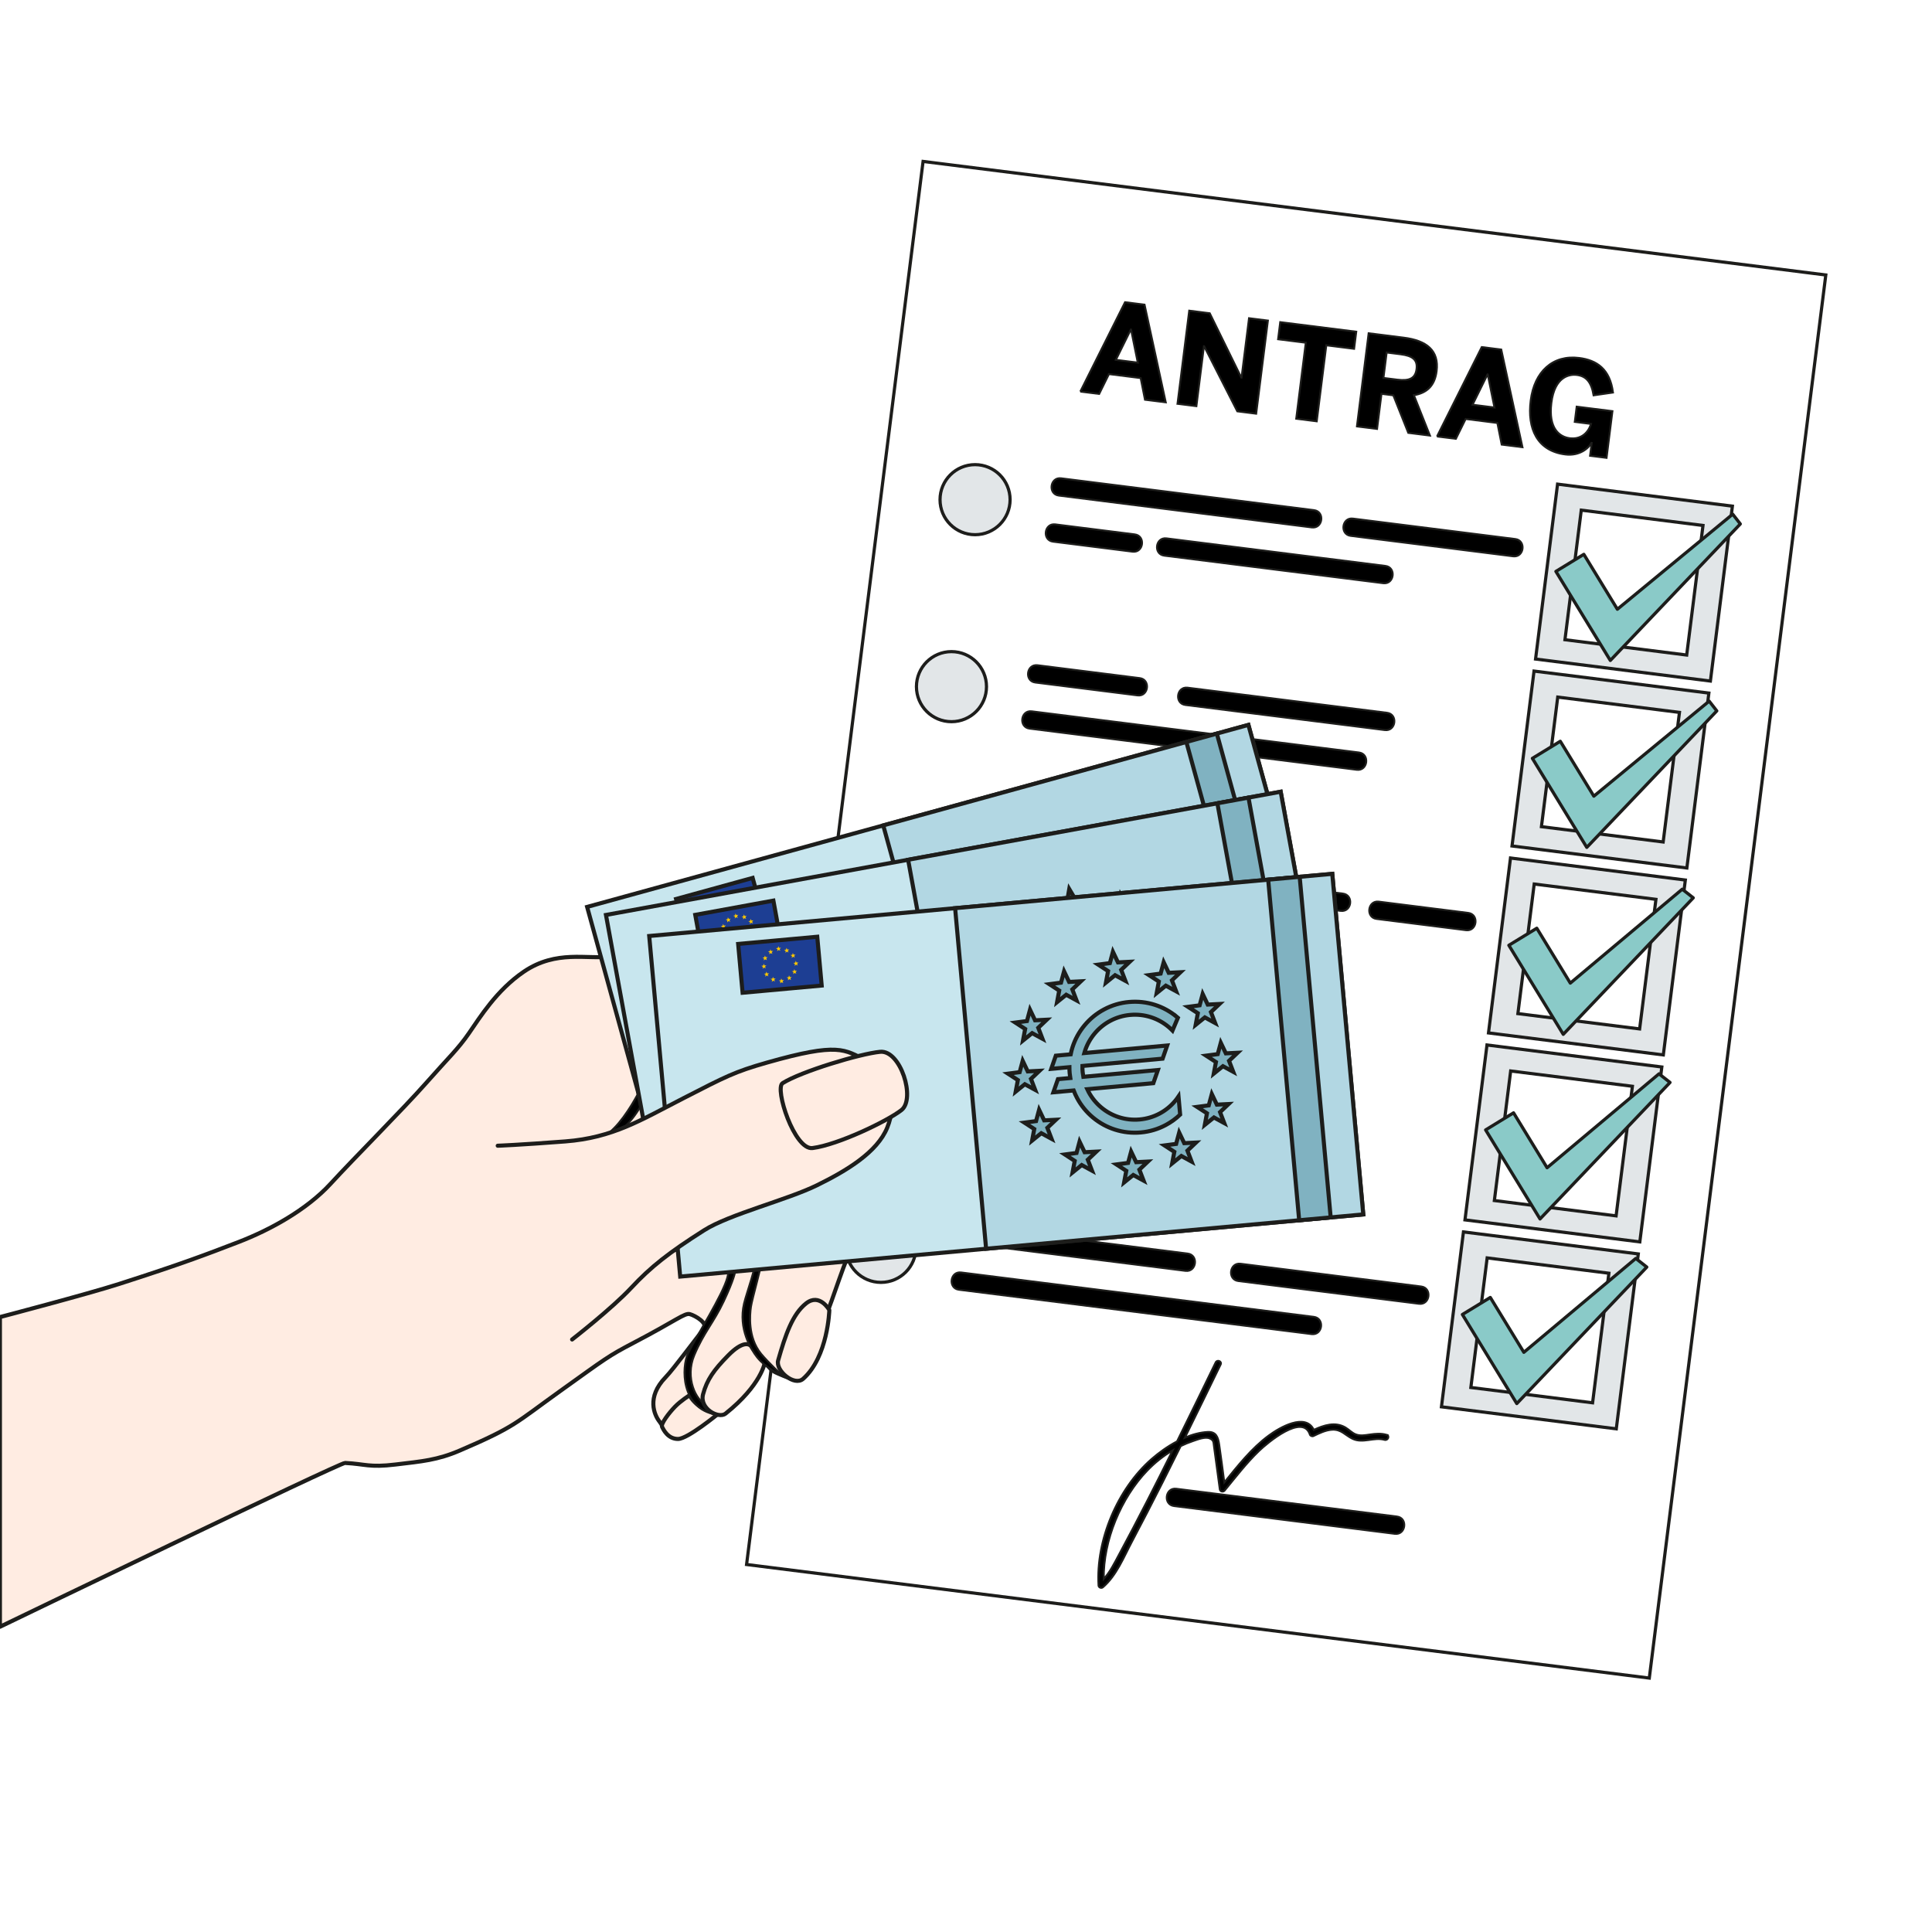 <?xml version="1.0" encoding="UTF-8"?>
<svg id="Wofuer_brauchen_Sie_die_Geburts_Urkunde" xmlns="http://www.w3.org/2000/svg" xmlns:xlink="http://www.w3.org/1999/xlink" viewBox="0 0 1000 1000">
  <defs>
    <style>
      .cls-1 {
        mask: url(#mask);
      }

      .cls-2 {
        filter: url(#luminosity-noclip);
      }

      .cls-3 {
        fill: #8acac8;
      }

      .cls-3, .cls-4, .cls-5, .cls-6, .cls-7, .cls-8, .cls-9, .cls-10, .cls-11, .cls-12, .cls-13, .cls-14, .cls-15 {
        stroke: #1d1d1b;
      }

      .cls-3, .cls-6, .cls-9 {
        stroke-linecap: round;
        stroke-linejoin: round;
      }

      .cls-3, .cls-10, .cls-14 {
        stroke-width: 1.65px;
      }

      .cls-16 {
        filter: url(#luminosity-noclip-3);
      }

      .cls-17 {
        filter: url(#luminosity-noclip-5);
      }

      .cls-4 {
        fill: #b2d7e3;
      }

      .cls-4, .cls-5, .cls-6, .cls-7, .cls-8, .cls-9 {
        stroke-width: 2.11px;
      }

      .cls-4, .cls-5, .cls-7, .cls-8, .cls-10, .cls-11, .cls-14 {
        stroke-miterlimit: 10;
      }

      .cls-18 {
        fill: url(#linear-gradient-2);
      }

      .cls-18, .cls-19, .cls-20 {
        mix-blend-mode: multiply;
      }

      .cls-19 {
        fill: url(#linear-gradient-3);
      }

      .cls-5 {
        fill: #c8e6ee;
      }

      .cls-21 {
        mask: url(#mask-2);
      }

      .cls-22 {
        mask: url(#mask-3);
      }

      .cls-23 {
        mask: url(#mask-4);
      }

      .cls-24 {
        mask: url(#mask-5);
      }

      .cls-25 {
        mask: url(#mask-1);
      }

      .cls-6 {
        fill: #ff896a;
      }

      .cls-7 {
        fill: #80b2c1;
      }

      .cls-8 {
        fill: #1d3e93;
      }

      .cls-26 {
        fill: #ffc800;
      }

      .cls-9 {
        fill: #ffece2;
      }

      .cls-20 {
        fill: url(#linear-gradient);
      }

      .cls-10 {
        fill: #fff;
      }

      .cls-12 {
        stroke-miterlimit: 10;
        stroke-width: 1.65px;
      }

      .cls-12, .cls-13, .cls-14, .cls-15 {
        fill: #e2e6e8;
      }

      .cls-13 {
        stroke-miterlimit: 10;
        stroke-width: 1.65px;
      }

      .cls-15 {
        stroke-miterlimit: 10;
        stroke-width: 1.65px;
      }
    </style>
    <filter id="luminosity-noclip" x="357.07" y="576.66" width="145.88" height="52.1" color-interpolation-filters="sRGB" filterUnits="userSpaceOnUse">
      <feFlood flood-color="#fff" result="bg"/>
      <feBlend in="SourceGraphic" in2="bg"/>
    </filter>
    <filter id="luminosity-noclip-2" x="358.37" y="-7662" width="143.29" height="32766" color-interpolation-filters="sRGB" filterUnits="userSpaceOnUse">
      <feFlood flood-color="#fff" result="bg"/>
      <feBlend in="SourceGraphic" in2="bg"/>
    </filter>
    <mask id="mask-1" x="358.37" y="-7662" width="143.29" height="32766" maskUnits="userSpaceOnUse"/>
    <linearGradient id="linear-gradient" x1="789.33" y1="-1009.57" x2="934.83" y2="-1009.57" gradientTransform="translate(-432.07 1612.28)" gradientUnits="userSpaceOnUse">
      <stop offset="0" stop-color="#fff"/>
      <stop offset="1" stop-color="#000"/>
    </linearGradient>
    <mask id="mask" x="357.07" y="576.66" width="145.88" height="52.1" maskUnits="userSpaceOnUse">
      <g class="cls-2">
        <g class="cls-25">
          <rect class="cls-20" x="357.26" y="597.06" width="145.5" height="11.31" transform="translate(-144.52 135.72) rotate(-15.39)"/>
        </g>
      </g>
    </mask>
    <filter id="luminosity-noclip-3" x="353.79" y="597.54" width="147.62" height="39.72" color-interpolation-filters="sRGB" filterUnits="userSpaceOnUse">
      <feFlood flood-color="#fff" result="bg"/>
      <feBlend in="SourceGraphic" in2="bg"/>
    </filter>
    <filter id="luminosity-noclip-4" x="355.02" y="-7662" width="145.17" height="32766" color-interpolation-filters="sRGB" filterUnits="userSpaceOnUse">
      <feFlood flood-color="#fff" result="bg"/>
      <feBlend in="SourceGraphic" in2="bg"/>
    </filter>
    <mask id="mask-3" x="355.02" y="-7662" width="145.17" height="32766" maskUnits="userSpaceOnUse"/>
    <linearGradient id="linear-gradient-2" x1="592.21" y1="-476.04" x2="737.71" y2="-476.04" gradientTransform="translate(-237.36 1093.43)" xlink:href="#linear-gradient"/>
    <mask id="mask-2" x="353.79" y="597.54" width="147.62" height="39.72" maskUnits="userSpaceOnUse">
      <g class="cls-16">
        <g class="cls-22">
          <rect class="cls-18" x="354.85" y="611.74" width="145.5" height="11.31" transform="translate(-103.99 86.89) rotate(-10.35)"/>
        </g>
      </g>
    </mask>
    <filter id="luminosity-noclip-5" x="362.5" y="624.58" width="148.22" height="26.74" color-interpolation-filters="sRGB" filterUnits="userSpaceOnUse">
      <feFlood flood-color="#fff" result="bg"/>
      <feBlend in="SourceGraphic" in2="bg"/>
    </filter>
    <filter id="luminosity-noclip-6" x="363.65" y="-7662" width="145.93" height="32766" color-interpolation-filters="sRGB" filterUnits="userSpaceOnUse">
      <feFlood flood-color="#fff" result="bg"/>
      <feBlend in="SourceGraphic" in2="bg"/>
    </filter>
    <mask id="mask-5" x="363.65" y="-7662" width="145.93" height="32766" maskUnits="userSpaceOnUse"/>
    <linearGradient id="linear-gradient-3" x1="449.91" y1="92.66" x2="595.41" y2="92.66" gradientTransform="translate(-86.05 545.28)" xlink:href="#linear-gradient"/>
    <mask id="mask-4" x="362.5" y="624.58" width="148.22" height="26.74" maskUnits="userSpaceOnUse">
      <g class="cls-17">
        <g class="cls-24">
          <rect class="cls-19" x="363.86" y="632.29" width="145.5" height="11.31" transform="translate(-56.04 42.21) rotate(-5.2)"/>
        </g>
      </g>
    </mask>
  </defs>
  <g>
    <rect class="cls-10" x="299.78" y="240.63" width="731.96" height="470.93" transform="translate(110.26 1077.19) rotate(-82.83)"/>
    <g>
      <path class="cls-11" d="M699.13,277.36l84.04,10.58c5.75.72,6.89-8.22,1.13-8.94l-84.04-10.58c-5.75-.72-6.89,8.22-1.13,8.94Z"/>
      <path class="cls-11" d="M548.07,256.51l130.92,16.48c5.75.72,6.89-8.22,1.13-8.94l-130.92-16.48c-5.75-.72-6.89,8.22-1.13,8.94h0Z"/>
      <path class="cls-11" d="M717.07,292.92l-113.3-14.26c-5.75-.72-6.89,8.22-1.13,8.94l113.3,14.26c5.75.72,6.89-8.22,1.13-8.94Z"/>
      <path class="cls-11" d="M545.07,280.36l41.13,5.18c5.75.72,6.89-8.22,1.13-8.94l-41.13-5.18c-5.75-.72-6.89,8.22-1.13,8.94Z"/>
      <path class="cls-11" d="M717.93,368.94l-103.24-12.99c-5.75-.72-6.89,8.22-1.13,8.94l103.24,12.99c5.75.72,6.89-8.22,1.13-8.94Z"/>
      <path class="cls-11" d="M535.89,353.27l52.89,6.66c5.75.72,6.89-8.22,1.13-8.94l-52.89-6.66c-5.75-.72-6.89,8.22-1.13,8.94Z"/>
      <path class="cls-11" d="M703.38,389.49l-55.14-6.94c-5.75-.72-6.89,8.22-1.13,8.94l55.14,6.94c5.75.72,6.89-8.22,1.13-8.94Z"/>
      <path class="cls-11" d="M532.89,377.12l92.49,11.64c5.75.72,6.89-8.22,1.13-8.94l-92.49-11.64c-5.75-.72-6.89,8.22-1.13,8.94Z"/>
      <path class="cls-11" d="M695.08,462.53l-41.98-5.28c-5.75-.72-6.89,8.22-1.13,8.94l41.98,5.28c5.75.72,6.89-8.22,1.13-8.94Z"/>
      <path class="cls-11" d="M759.94,472.52l-46.3-5.83c-5.75-.72-6.89,8.22-1.13,8.94l46.3,5.83c5.75.72,6.89-8.22,1.13-8.94Z"/>
      <path class="cls-11" d="M523.71,450.03l110.83,13.95c5.75.72,6.89-8.22,1.13-8.94l-110.83-13.95c-5.75-.72-6.89,8.22-1.13,8.94Z"/>
      <path class="cls-11" d="M571.9,471.24c-5.75-.72-6.89,8.22-1.13,8.94l97.86,12.32c5.75.72,6.89-8.22,1.13-8.94l-97.86-12.32Z"/>
      <path class="cls-11" d="M520.71,473.88l31.29,3.94c5.75.72,6.89-8.22,1.13-8.94l-31.29-3.94c-5.75-.72-6.89,8.22-1.13,8.94Z"/>
      <path class="cls-11" d="M685.09,561.4l-30.86-3.88c-5.75-.72-6.89,8.22-1.13,8.94l30.86,3.88c5.75.72,6.89-8.22,1.13-8.94Z"/>
      <path class="cls-11" d="M626.89,552.24l-114.23-14.38c-5.75-.72-6.89,8.22-1.13,8.94l114.23,14.38c5.75.72,6.89-8.22,1.13-8.94Z"/>
      <path class="cls-11" d="M559.72,568.01c-5.75-.72-6.89,8.22-1.13,8.94l97.86,12.32c5.75.72,6.89-8.22,1.13-8.94l-97.86-12.32Z"/>
      <path class="cls-11" d="M508.53,570.64l31.29,3.94c5.75.72,6.89-8.22,1.13-8.94l-31.29-3.94c-5.75-.72-6.89,8.22-1.13,8.94Z"/>
      <path class="cls-11" d="M735.6,665.89l-93.51-11.77c-5.75-.72-6.89,8.22-1.13,8.94l93.51,11.77c5.75.72,6.89-8.22,1.13-8.94Z"/>
      <path class="cls-11" d="M614.74,648.85l-114.23-14.38c-5.75-.72-6.89,8.22-1.13,8.94l114.23,14.38c5.75.72,6.89-8.22,1.13-8.94Z"/>
      <path class="cls-11" d="M723.06,784.96l-114.23-14.38c-5.75-.72-6.89,8.22-1.13,8.94l114.23,14.38c5.75.72,6.89-8.22,1.13-8.94Z"/>
      <path class="cls-11" d="M680.01,681.6l-182.55-22.97c-5.75-.72-6.88,8.21-1.12,8.93l182.55,22.97c5.75.72,6.88-8.21,1.12-8.93Z"/>
    </g>
    <path class="cls-14" d="M806.19,250.59l-11.39,90.53,90.5,11.39,11.39-90.53-90.5-11.39ZM873.03,339.05l-63.01-7.93,8.44-67.07,63.01,7.93-8.44,67.07Z"/>
    <path class="cls-14" d="M794.01,347.35l-11.39,90.53,90.5,11.39,11.39-90.53-90.5-11.39ZM860.85,435.81l-63.01-7.93,8.44-67.07,63.01,7.93-8.44,67.07Z"/>
    <path class="cls-14" d="M781.83,444.11l-11.39,90.53,90.5,11.39,11.39-90.53-90.5-11.39ZM848.67,532.57l-63.01-7.93,8.44-67.07,63.01,7.93-8.44,67.07Z"/>
    <path class="cls-14" d="M769.66,540.88l-11.39,90.53,90.5,11.39,11.39-90.53-90.5-11.39ZM836.49,629.33l-63.01-7.93,8.44-67.07,63.01,7.93-8.44,67.07Z"/>
    <path class="cls-14" d="M757.48,637.64l-11.39,90.53,90.5,11.39,11.39-90.53-90.5-11.39ZM824.32,726.09l-63.01-7.93,8.44-67.07,63.01,7.93-8.44,67.07h0Z"/>
    <polygon class="cls-3" points="795.44 480.45 780.98 489.28 809.14 535.37 876.43 464.72 870.73 460.25 812.79 508.86 795.44 480.45"/>
    <polygon class="cls-3" points="783.41 576 768.95 584.84 797.12 630.93 864.4 560.28 858.7 555.81 800.77 604.42 783.41 576"/>
    <polygon class="cls-3" points="771.38 671.56 756.93 680.38 785.09 726.49 852.38 655.84 846.68 651.36 788.74 699.96 771.38 671.56"/>
    <polygon class="cls-3" points="807.61 383.68 793.15 392.52 821.32 438.61 888.61 367.96 884.67 362.91 824.97 412.1 807.61 383.68"/>
    <g>
      <circle class="cls-14" cx="504.69" cy="258.63" r="18.13"/>
      <circle class="cls-15" cx="492.48" cy="355.41" r="18.13"/>
      <circle class="cls-15" cx="480.29" cy="452.17" r="18.13"/>
      <circle class="cls-13" cx="468.15" cy="548.87" r="18.13"/>
      <circle class="cls-12" cx="455.98" cy="645.63" r="18.13"/>
    </g>
    <path class="cls-11" d="M717.75,742.67c-3.02-.84-5.67-.58-8.75-.15-2.41.34-4.87.83-7.24-.07-2-.76-3.53-2.49-5.35-3.57-5.33-3.13-11.17-1.19-16.38,1.22-4.36-9.04-17.84-1.12-23.34,2.95-8.97,6.63-15.98,15.6-22.99,24.24-.87-6.56-1.71-13.12-2.67-19.67-.56-3.78-1.6-6.64-5.89-6.43-3.93.2-7.95,1.3-11.85,2.94,6.22-12.61,12.38-25.26,18.52-37.9.78-1.61-1.78-2.67-2.57-1.06-6.63,13.65-13.26,27.28-19.99,40.89-4.93,2.59-9.5,5.91-13.24,9.18-17.62,15.46-28.82,42-27.4,65.44.07,1.03,1.47,1.54,2.22.9,7.07-6.03,10.85-15.69,15.11-23.72,5.38-10.15,10.64-20.35,15.82-30.61,3.15-6.24,6.27-12.51,9.38-18.78,2.08-1.01,4.23-1.88,6.42-2.62,2.32-.78,6.29-2.41,8.68-1.3,2.14.99,1.8,2.02,2.17,4.38.18,1.21.33,2.44.5,3.66.82,6.09,1.65,12.18,2.47,18.27.16,1.21,1.74,1.55,2.47.65,5.74-6.98,11.29-14.25,17.81-20.52,4.4-4.23,22.7-19.61,26.36-8.45.23.69,1.19,1.04,1.82.73,3.01-1.44,6.27-3.06,9.66-3.27,4.74-.28,6.77,2.88,10.53,4.68,5.43,2.6,11.1-1,16.65.57,1.7.48,2.78-2.08,1.06-2.57h0ZM600.85,762.95c-4.76,9.45-9.57,18.86-14.49,28.23-2.38,4.55-4.8,9.09-7.23,13.61-2.34,4.35-4.54,8.86-7.86,12.51-.25-19.97,8.93-42,22.57-56.17,3.86-4.02,8.29-7.55,13.1-10.39-2.02,4.07-4.05,8.15-6.1,12.21h0Z"/>
    <polygon class="cls-3" points="819.79 286.92 805.33 295.76 833.5 341.85 900.78 271.2 896.85 266.14 837.15 315.34 819.79 286.92"/>
    <g>
      <path class="cls-11" d="M559.17,202.67l23.15-46.25,10.09,1.27,10.98,50.55-10.75-1.35-2.23-11.2-16.42-2.07-5.07,10.28-9.77-1.23h0ZM577.57,186.26l11.34,1.43-3.47-17.1-.13-.02-7.74,15.69Z"/>
      <path class="cls-11" d="M609.47,209l6.07-48.2,10.62,1.34,16.32,33.28.14.02,3.87-30.74,9.77,1.23-6.07,48.2-9.77-1.23-17.14-33.65-.13-.02-3.9,31-9.77-1.23h0Z"/>
      <path class="cls-11" d="M670.92,216.73l4.95-39.34-14.33-1.8,1.11-8.85,39.34,4.95-1.11,8.85-14.39-1.81-4.95,39.34-10.62-1.34Z"/>
      <path class="cls-11" d="M702.34,220.69l6.07-48.2,18.11,2.28c11.85,1.49,18.42,6.61,17.07,17.3-.96,7.62-5.06,11.34-11.76,12.49l8.3,20.89-11.21-1.41-7.74-19.43-6.13-.77-2.29,18.17-10.42-1.31h0ZM716.08,195.62l7.23.91c6.12.77,9.28-.63,9.89-5.5s-2.11-6.89-8.24-7.66l-7.23-.91-1.66,13.16h0Z"/>
      <path class="cls-11" d="M743.8,225.9l23.15-46.25,10.09,1.27,10.98,50.55-10.75-1.35-2.23-11.2-16.42-2.07-5.07,10.28-9.77-1.23h0ZM762.19,209.49l11.34,1.43-3.47-17.1-.13-.02-7.74,15.69Z"/>
      <path class="cls-11" d="M792.28,207.33c1.9-15.11,11.52-23.76,25.07-22.05,9.13,1.15,15.96,5.71,17.53,17.89l-10.03,1.45c-1.17-6.96-3.91-9.95-8.67-10.55-3.91-.49-11.49.87-13.19,14.42s4.39,17.69,9.53,18.34c5.28.66,9.34-2.19,10.99-7.41l-8.41-1.06.99-7.88,18.5,2.33-3.04,24.17-8.53-1.07.84-6.64-.13-.02c-1.41,2.74-6.23,6.89-13.52,5.97-14.59-1.84-19.76-13.33-17.93-27.86h0Z"/>
    </g>
  </g>
  <g>
    <g>
      <path class="cls-9" d="M0,842.01s175.87-84.93,178.6-84.79c10.65.54,12.39,2.46,26.12.81,13.72-1.65,21.6-2.23,33.31-7.26,28.97-12.44,28.53-14.03,52.08-30.88,23.55-16.85,24.52-17.89,38.04-24.96,22.04-11.52,26.23-15.48,28.94-14.73,2.71.74,9.78,4.76,7.08,7.88-2.7,3.12-15.57,20.59-19.65,24.78-10.12,10.4-5.74,19.69-3.19,22.92,2.55,3.24,4.21,10.51,24.9-.71,7.23-3.92,6-4.34,11.56-7.97,5.57-3.63,12.18-12.61,15.57-18.91,3.39-6.3,2.36-.21,8.99,2.57,6.62,2.78,9.63,4.93,14-1.83,4.37-6.76,9.09-22.9,11.08-27.75,1.99-4.85,3.72-9.88,6.91-18.94,3.19-9.06,5.31-13.94,5.31-13.94,0,0,12.71,7.16,16.56-2.06,7.29-17.44,4.1-47.77,4.45-55.99.35-8.22-.42-6.3,1.87-9.75,2.29-3.45,2.24-12.7,1.48-17.11-.76-4.41-1.95-8.96-4.62-13.6-2.67-4.64-7.78-12.67-11.3-17.06-3.52-4.39-14.43-17.86-17.79-22.16-3.36-4.3-10.02-10.42-14.17-14.23-4.14-3.81-8.64-5.66-15.65-6.65-7.01-.98-32.25,3.4-38.36,2.81-6.11-.59-36.69.97-47.3,2.58-10.61,1.61-26.85-3.56-43.61,7.81-14.19,9.63-22.77,23.67-28.52,31.96-5.75,8.29-10.09,12.1-22.11,25.7-12.02,13.6-37.06,38.64-49.43,52.12-12.37,13.47-31.16,23.84-47.73,30.22-16.57,6.38-29.48,11.32-61.78,21.68-16.45,5.28-61.68,17.15-61.68,17.15v160.26Z"/>
      <path class="cls-9" d="M371.73,731.77s-15.73,13-20.77,13.03c-5.24.04-7.59-4.83-8.3-6.34-.71-1.5,3.72-7.27,6.73-10.36,3.01-3.09,7.56-5.94,7.56-5.94,0,0,2.88,7.01,14.79,9.6Z"/>
      <path class="cls-9" d="M415.69,713.68c12.91-11.43,13.57-35.59,13.57-35.59,0,0-5.02-9.03-12.05-3.44-7.03,5.59-10.65,16.18-14.44,29.47-1.5,5.27,8.35,13.6,12.92,9.56Z"/>
      <path class="cls-6" d="M456.5,649.44c9.82-14.18,5.32-40.51,5.32-40.51,0,0-6.55-7.88-12.05-.78-5.5,7.1-7.57,21.26-8.09,35.08-.21,5.48,11.35,11.22,14.82,6.21Z"/>
      <path class="cls-11" d="M370.59,732.18c-18.26-3.08-17.91-24.59-14.41-31.78,4.56-9.38,17.84-29.97,20.31-39.18,2.47-9.21-5.38-24.55-3.39-25.01,1.99-.46,9.43,15.37,7.41,22.05,0,0-.53,3.89-5.85,15.18-5.32,11.3-10.22,15.91-15.32,28.05-4.89,11.65.85,23.51,6.44,25.75,14.74,5.9,28.57-21.27,28.57-21.27,3.73-3.27-14.12,27.83-23.77,26.2Z"/>
      <path class="cls-9" d="M395.87,705.21s-1.72,11.63-20.31,26.46c-3.57,2.85-13.66-2.5-11.65-10.02,2.01-7.52,5.55-12.53,13.08-20.16,7.26-7.35,10.79-6.21,12.04-4.4,2.65,3.86,6.83,8.12,6.83,8.12Z"/>
      <path class="cls-11" d="M404.86,711.92s-8.3-3.52-12.98-9.41c-3.22-4.07-9.8-14.86-6.78-27.71,1.46-6.22,6.07-17.47,7.05-28.05.98-10.58-5.59-20.25-4.03-21.05.23-.12,1.92-.96,2.83,1.22,2.23,5.37,5.67,13.01,4.78,19.62-.82,6.09-6.49,25.84-7.05,29.89-.56,4.05-1.72,15.74,5.22,24.26,3.44,4.22,10.96,11.24,10.96,11.24Z"/>
      <path class="cls-11" d="M440.27,648.57s-8.35-1.92-13.27-7.61c-3.39-3.93-10.42-14.43-7.95-27.39,1.19-6.28,5.32-17.71,5.85-28.32.53-10.61-6.45-20-4.92-20.86.23-.13,1.88-1.04,2.88,1.1,2.46,5.27,6.22,12.76,5.61,19.4-.56,6.11-5.38,26.09-5.77,30.16-.39,4.07-1.05,15.8,6.25,24.01,3.61,4.07,11.33,9.52,11.33,9.52Z"/>
      <path class="cls-11" d="M359.23,564.4s-11.37.09-23.7-9.09c0,0-13.86,32.92-27.83,34.71,0,0,13.52,2.22,25.32-19.95,7.19-13.51,4.24-3.77,26.21-5.67Z"/>
    </g>
    <g>
      <rect class="cls-5" x="321.01" y="419.15" width="355.01" height="177.01" transform="translate(-116.84 150.49) rotate(-15.39)"/>
      <rect class="cls-4" x="477.14" y="398.06" width="196.02" height="177.01" transform="translate(-108.5 170.07) rotate(-15.39)"/>
      <rect class="cls-7" x="637.24" y="378.72" width="16.37" height="177.01" transform="translate(-100.84 188.03) rotate(-15.39)"/>
      <g>
        <rect class="cls-8" x="352.55" y="459.41" width="41.11" height="25.37" transform="translate(-111.9 115.94) rotate(-15.39)"/>
        <g>
          <polygon class="cls-26" points="371.09 464.69 370.45 465.43 370.45 464.45 369.55 464.07 370.48 463.77 370.57 462.79 371.14 463.59 372.1 463.37 371.51 464.16 372.02 465 371.09 464.69"/>
          <polygon class="cls-26" points="375.54 480.87 374.9 481.61 374.91 480.63 374 480.25 374.94 479.95 375.02 478.98 375.59 479.77 376.55 479.55 375.97 480.34 376.48 481.18 375.54 480.87"/>
          <polygon class="cls-26" points="365.27 475 364.63 475.74 364.64 474.76 363.73 474.38 364.67 474.08 364.75 473.1 365.32 473.9 366.28 473.68 365.7 474.47 366.2 475.31 365.27 475"/>
          <polygon class="cls-26" points="365.12 470.69 364.47 471.43 364.48 470.45 363.58 470.06 364.51 469.77 364.6 468.79 365.17 469.59 366.12 469.36 365.54 470.15 366.05 470.99 365.12 470.69"/>
          <polygon class="cls-26" points="367.35 467.02 366.71 467.76 366.72 466.78 365.81 466.4 366.75 466.1 366.83 465.12 367.4 465.92 368.36 465.7 367.78 466.49 368.29 467.33 367.35 467.02"/>
          <polygon class="cls-26" points="371.15 480.82 370.51 481.56 370.52 480.58 369.61 480.2 370.55 479.9 370.63 478.92 371.2 479.72 372.16 479.49 371.58 480.28 372.08 481.13 371.15 480.82"/>
          <polygon class="cls-26" points="375.42 464.8 374.78 465.54 374.79 464.56 373.88 464.18 374.82 463.88 374.9 462.9 375.47 463.7 376.43 463.48 375.85 464.27 376.36 465.11 375.42 464.8"/>
          <polygon class="cls-26" points="379.22 478.6 378.58 479.34 378.58 478.36 377.68 477.97 378.62 477.68 378.7 476.7 379.27 477.5 380.23 477.27 379.65 478.06 380.15 478.9 379.22 478.6"/>
          <polygon class="cls-26" points="367.35 478.79 366.71 479.53 366.71 478.55 365.81 478.17 366.74 477.87 366.83 476.89 367.4 477.69 368.35 477.47 367.77 478.26 368.28 479.1 367.35 478.79"/>
          <polygon class="cls-26" points="379.11 466.83 378.46 467.58 378.47 466.6 377.57 466.21 378.5 465.92 378.58 464.94 379.16 465.74 380.11 465.51 379.53 466.3 380.04 467.14 379.11 466.83"/>
          <polygon class="cls-26" points="381.34 474.94 380.69 475.68 380.7 474.7 379.8 474.32 380.73 474.02 380.82 473.04 381.39 473.84 382.34 473.62 381.76 474.41 382.27 475.25 381.34 474.94"/>
          <polygon class="cls-26" points="381.32 470.59 380.68 471.33 380.68 470.35 379.78 469.96 380.71 469.67 380.8 468.69 381.37 469.49 382.33 469.26 381.74 470.05 382.25 470.89 381.32 470.59"/>
        </g>
      </g>
      <g>
        <g>
          <polygon class="cls-7" points="544.79 446.78 540.81 451.37 540.85 445.3 535.25 442.93 541.04 441.09 541.56 435.04 545.1 439.98 551.01 438.6 547.41 443.49 550.55 448.69 544.79 446.78"/>
          <polygon class="cls-7" points="572.34 546.89 568.37 551.48 568.4 545.41 562.81 543.05 568.59 541.21 569.11 535.16 572.65 540.09 578.57 538.71 574.97 543.6 578.11 548.8 572.34 546.89"/>
          <polygon class="cls-7" points="508.8 510.58 504.83 515.17 504.86 509.09 499.27 506.73 505.05 504.89 505.57 498.84 509.11 503.77 515.02 502.4 511.43 507.29 514.56 512.49 508.8 510.58"/>
          <polygon class="cls-7" points="507.84 483.87 503.87 488.46 503.9 482.39 498.31 480.03 504.09 478.19 504.61 472.14 508.15 477.07 514.06 475.69 510.47 480.58 513.6 485.78 507.84 483.87"/>
          <polygon class="cls-7" points="521.68 461.2 517.7 465.79 517.74 459.72 512.15 457.35 517.93 455.51 518.45 449.46 521.99 454.4 527.9 453.02 524.31 457.91 527.44 463.11 521.68 461.2"/>
          <polygon class="cls-7" points="545.17 546.54 541.19 551.13 541.23 545.06 535.64 542.7 541.42 540.86 541.94 534.81 545.48 539.74 551.39 538.36 547.8 543.26 550.93 548.45 545.17 546.54"/>
          <polygon class="cls-7" points="571.59 447.46 567.62 452.05 567.66 445.98 562.06 443.62 567.85 441.77 568.36 435.72 571.9 440.66 577.82 439.28 574.22 444.17 577.36 449.37 571.59 447.46"/>
          <polygon class="cls-7" points="595.08 532.81 591.11 537.4 591.15 531.32 585.55 528.96 591.34 527.12 591.85 521.07 595.39 526 601.31 524.63 597.71 529.52 600.85 534.72 595.08 532.81"/>
          <polygon class="cls-7" points="521.64 534.01 517.67 538.6 517.7 532.53 512.11 530.17 517.89 528.33 518.41 522.28 521.95 527.21 527.86 525.83 524.27 530.72 527.4 535.92 521.64 534.01"/>
          <polygon class="cls-7" points="594.38 460.05 590.4 464.64 590.44 458.57 584.84 456.21 590.63 454.37 591.15 448.32 594.69 453.25 600.6 451.87 597 456.76 600.14 461.96 594.38 460.05"/>
          <polygon class="cls-7" points="608.18 510.19 604.2 514.78 604.24 508.71 598.64 506.35 604.43 504.51 604.95 498.46 608.49 503.39 614.4 502.01 610.8 506.9 613.94 512.1 608.18 510.19"/>
          <polygon class="cls-7" points="608.07 483.25 604.09 487.84 604.13 481.77 598.53 479.41 604.32 477.57 604.84 471.52 608.38 476.45 614.29 475.07 610.69 479.97 613.83 485.16 608.07 483.25"/>
        </g>
        <path class="cls-7" d="M580.07,462.36c-3.83-2.18-7.97-3.57-12.32-4.14-4.5-.6-9.02-.28-13.43.93-4.41,1.21-8.46,3.26-12.02,6.07-3.44,2.72-6.29,6.04-8.46,9.86-2.18,3.83-3.57,7.97-4.14,12.32-.17,1.25-.26,2.5-.29,3.75l-7.44,2.05-1.12,7.12,9.09-2.5c.18,1.01.41,2.02.69,3.02.23.82.48,1.63.76,2.43l-6.19,1.7-1.12,7.12,10.15-2.79c.74,1.23,1.56,2.42,2.46,3.56,2.72,3.44,6.04,6.29,9.86,8.46,3.83,2.18,7.97,3.57,12.32,4.14,4.5.6,9.02.28,13.43-.93,4.41-1.21,8.46-3.26,12.02-6.07,2.43-1.92,4.56-4.13,6.37-6.62l-2.5-9.08c-.38.85-.8,1.69-1.26,2.51-1.74,3.07-4.03,5.73-6.78,7.91-2.85,2.25-6.09,3.89-9.63,4.86-3.54.97-7.16,1.23-10.76.75-3.48-.46-6.8-1.58-9.87-3.32-3.07-1.74-5.73-4.03-7.91-6.78-.33-.41-.64-.83-.94-1.26l33.11-9.11,1.12-7.12-37.37,10.29c-.3-.79-.56-1.6-.79-2.42-.28-1-.49-2.01-.65-3.02l40.18-11.06,1.12-7.12-41.51,11.43c.03-.33.07-.65.11-.98.46-3.48,1.58-6.8,3.32-9.87,1.74-3.07,4.03-5.73,6.78-7.91,2.85-2.25,6.09-3.89,9.63-4.86,3.54-.97,7.16-1.23,10.76-.75,3.48.46,6.8,1.58,9.87,3.32.82.47,1.61.97,2.37,1.51h0s1.58-7.01,1.58-7.01c-.2-.12-.41-.24-.62-.36Z"/>
      </g>
      <g class="cls-1">
        <rect class="cls-7" x="357.26" y="597.06" width="145.5" height="11.31" transform="translate(-144.52 135.72) rotate(-15.39)"/>
      </g>
    </g>
    <g>
      <rect class="cls-5" x="326.68" y="440.22" width="355.01" height="177.01" transform="translate(-86.81 99.21) rotate(-10.35)"/>
      <rect class="cls-4" x="484.37" y="425.94" width="196.02" height="177.01" transform="translate(-82.97 113.03) rotate(-10.35)"/>
      <rect class="cls-7" x="645.9" y="412.84" width="16.37" height="177.01" transform="translate(-79.45 125.71) rotate(-10.35)"/>
      <g>
        <rect class="cls-8" x="361.83" y="469.61" width="41.11" height="25.37" transform="translate(-80.45 76.57) rotate(-10.35)"/>
        <g>
          <polygon class="cls-26" points="381.03 474.74 380.32 475.42 380.41 474.44 379.54 473.98 380.5 473.77 380.67 472.8 381.17 473.65 382.14 473.51 381.49 474.25 381.93 475.13 381.03 474.74"/>
          <polygon class="cls-26" points="384.04 491.25 383.34 491.93 383.43 490.96 382.56 490.5 383.52 490.28 383.69 489.31 384.19 490.16 385.16 490.02 384.51 490.76 384.94 491.64 384.04 491.25"/>
          <polygon class="cls-26" points="374.33 484.5 373.62 485.18 373.71 484.21 372.84 483.75 373.8 483.53 373.97 482.56 374.47 483.41 375.44 483.27 374.79 484.01 375.23 484.89 374.33 484.5"/>
          <polygon class="cls-26" points="374.55 480.19 373.84 480.87 373.94 479.89 373.07 479.43 374.03 479.22 374.2 478.25 374.7 479.1 375.67 478.96 375.02 479.69 375.45 480.58 374.55 480.19"/>
          <polygon class="cls-26" points="377.1 476.73 376.39 477.41 376.49 476.44 375.62 475.98 376.58 475.76 376.75 474.8 377.25 475.64 378.22 475.5 377.57 476.24 378 477.12 377.1 476.73"/>
          <polygon class="cls-26" points="379.67 490.81 378.97 491.49 379.06 490.51 378.19 490.05 379.15 489.84 379.32 488.87 379.82 489.72 380.79 489.58 380.14 490.32 380.57 491.2 379.67 490.81"/>
          <polygon class="cls-26" points="385.33 475.23 384.63 475.91 384.72 474.93 383.85 474.47 384.81 474.26 384.98 473.29 385.48 474.14 386.45 474 385.8 474.74 386.23 475.62 385.33 475.23"/>
          <polygon class="cls-26" points="387.9 489.3 387.2 489.99 387.29 489.01 386.42 488.55 387.38 488.34 387.55 487.37 388.05 488.21 389.02 488.08 388.37 488.81 388.81 489.69 387.9 489.3"/>
          <polygon class="cls-26" points="376.06 488.46 375.35 489.14 375.45 488.16 374.58 487.7 375.54 487.49 375.71 486.52 376.21 487.37 377.18 487.23 376.53 487.96 376.96 488.85 376.06 488.46"/>
          <polygon class="cls-26" points="388.82 477.58 388.12 478.26 388.21 477.28 387.34 476.82 388.3 476.61 388.47 475.64 388.97 476.49 389.94 476.35 389.29 477.09 389.72 477.97 388.82 477.58"/>
          <polygon class="cls-26" points="390.33 485.85 389.63 486.53 389.72 485.55 388.85 485.09 389.81 484.88 389.98 483.91 390.48 484.76 391.45 484.62 390.8 485.36 391.23 486.24 390.33 485.85"/>
          <polygon class="cls-26" points="390.7 481.51 389.99 482.19 390.08 481.21 389.22 480.76 390.17 480.54 390.34 479.57 390.84 480.42 391.82 480.28 391.17 481.02 391.6 481.9 390.7 481.51"/>
        </g>
      </g>
      <g>
        <g>
          <polygon class="cls-7" points="555.62 472.14 551.26 476.37 551.83 470.32 546.46 467.48 552.39 466.15 553.44 460.17 556.53 465.39 562.54 464.54 558.53 469.1 561.2 474.55 555.62 472.14"/>
          <polygon class="cls-7" points="574.28 574.29 569.92 578.51 570.49 572.47 565.13 569.62 571.05 568.3 572.1 562.32 575.19 567.54 581.2 566.69 577.19 571.24 579.86 576.7 574.28 574.29"/>
          <polygon class="cls-7" points="514.18 532.54 509.81 536.76 510.38 530.71 505.02 527.87 510.94 526.54 511.99 520.56 515.08 525.79 521.09 524.93 517.08 529.49 519.75 534.94 514.18 532.54"/>
          <polygon class="cls-7" points="515.56 505.85 511.2 510.07 511.77 504.03 506.4 501.18 512.33 499.86 513.38 493.88 516.47 499.1 522.48 498.25 518.47 502.8 521.14 508.26 515.56 505.85"/>
          <polygon class="cls-7" points="531.34 484.48 526.98 488.7 527.55 482.66 522.18 479.81 528.11 478.49 529.15 472.51 532.25 477.73 538.26 476.88 534.24 481.43 536.91 486.89 531.34 484.48"/>
          <polygon class="cls-7" points="547.25 571.56 542.88 575.78 543.45 569.74 538.09 566.89 544.01 565.56 545.06 559.58 548.15 564.81 554.16 563.96 550.15 568.51 552.82 573.97 547.25 571.56"/>
          <polygon class="cls-7" points="582.27 475.18 577.91 479.4 578.47 473.35 573.11 470.51 579.03 469.18 580.08 463.2 583.17 468.43 589.19 467.57 585.17 472.13 587.84 477.58 582.27 475.18"/>
          <polygon class="cls-7" points="598.18 562.25 593.81 566.48 594.38 560.43 589.02 557.59 594.94 556.26 595.99 550.28 599.08 555.5 605.09 554.65 601.08 559.21 603.75 564.66 598.18 562.25"/>
          <polygon class="cls-7" points="524.91 557.01 520.55 561.23 521.12 555.19 515.75 552.34 521.68 551.01 522.72 545.03 525.82 550.26 531.83 549.41 527.81 553.96 530.48 559.42 524.91 557.01"/>
          <polygon class="cls-7" points="603.86 489.72 599.49 493.94 600.06 487.9 594.7 485.06 600.62 483.73 601.67 477.75 604.76 482.97 610.77 482.12 606.76 486.68 609.43 492.13 603.86 489.72"/>
          <polygon class="cls-7" points="613.2 540.88 608.84 545.1 609.41 539.06 604.04 536.21 609.97 534.89 611.01 528.9 614.11 534.13 620.12 533.28 616.11 537.83 618.77 543.29 613.2 540.88"/>
          <polygon class="cls-7" points="615.46 514.03 611.1 518.26 611.66 512.21 606.3 509.37 612.22 508.04 613.27 502.06 616.36 507.28 622.38 506.43 618.36 510.99 621.03 516.44 615.46 514.03"/>
        </g>
        <path class="cls-7" d="M589.4,490.76c-3.62-2.5-7.63-4.26-11.91-5.21-4.43-.99-8.96-1.07-13.46-.25-4.5.82-8.71,2.5-12.51,4.99-3.67,2.41-6.79,5.46-9.3,9.08-2.5,3.62-4.26,7.63-5.21,11.91-.27,1.23-.48,2.47-.61,3.71l-7.59,1.39-1.74,7,9.28-1.7c.09,1.02.23,2.04.42,3.06.15.84.34,1.67.55,2.48l-6.31,1.15-1.74,7,10.36-1.89c.63,1.29,1.34,2.55,2.14,3.76,2.41,3.67,5.46,6.79,9.08,9.3,3.62,2.5,7.63,4.26,11.91,5.21,4.43.99,8.96,1.07,13.46.25,4.5-.82,8.71-2.5,12.51-4.99,2.59-1.7,4.9-3.72,6.92-6.03l-1.69-9.27c-.45.82-.94,1.61-1.48,2.39-2.01,2.9-4.51,5.35-7.45,7.28-3.04,1.99-6.41,3.34-10.02,4-3.61.66-7.24.59-10.79-.2-3.43-.76-6.64-2.17-9.54-4.18-2.9-2.01-5.35-4.51-7.28-7.45-.29-.44-.56-.88-.82-1.34l33.78-6.17,1.74-7-38.13,6.97c-.23-.81-.42-1.64-.57-2.48-.19-1.02-.32-2.05-.39-3.07l41-7.49,1.74-7-42.36,7.74c.06-.32.13-.65.2-.97.76-3.43,2.17-6.64,4.18-9.54,2.01-2.9,4.51-5.35,7.45-7.28,3.04-1.99,6.41-3.34,10.02-4,3.61-.66,7.24-.59,10.79.2,3.43.76,6.64,2.17,9.54,4.18.77.54,1.52,1.11,2.22,1.71h0s2.19-6.84,2.19-6.84c-.19-.14-.39-.28-.58-.41Z"/>
      </g>
      <g class="cls-21">
        <rect class="cls-7" x="354.85" y="611.74" width="145.5" height="11.31" transform="translate(-103.99 86.89) rotate(-10.35)"/>
      </g>
    </g>
    <g>
      <rect class="cls-5" x="343.34" y="468" width="355.01" height="177.01" transform="translate(-48.31 49.52) rotate(-5.2)"/>
      <rect class="cls-4" x="502" y="460.8" width="196.02" height="177.01" transform="translate(-47.33 56.66) rotate(-5.2)"/>
      <rect class="cls-7" x="664.41" y="454.19" width="16.37" height="177.01" transform="translate(-46.43 63.22) rotate(-5.2)"/>
      <g>
        <rect class="cls-8" x="383.15" y="486.65" width="41.11" height="25.37" transform="translate(-43.61 38.66) rotate(-5.2)"/>
        <g>
          <polygon class="cls-26" points="403.03 491.68 402.27 492.3 402.45 491.33 401.62 490.8 402.6 490.67 402.85 489.72 403.27 490.61 404.25 490.56 403.54 491.23 403.89 492.15 403.03 491.68"/>
          <polygon class="cls-26" points="404.55 508.4 403.79 509.01 403.97 508.05 403.14 507.51 404.12 507.39 404.37 506.44 404.8 507.32 405.78 507.27 405.06 507.95 405.41 508.87 404.55 508.4"/>
          <polygon class="cls-26" points="395.48 500.8 394.72 501.42 394.9 500.45 394.07 499.92 395.05 499.79 395.3 498.84 395.72 499.73 396.7 499.68 395.99 500.35 396.34 501.27 395.48 500.8"/>
          <polygon class="cls-26" points="396.09 496.53 395.33 497.14 395.51 496.18 394.68 495.64 395.66 495.51 395.91 494.57 396.33 495.45 397.32 495.4 396.6 496.08 396.95 497 396.09 496.53"/>
          <polygon class="cls-26" points="398.94 493.31 398.18 493.93 398.36 492.97 397.53 492.43 398.51 492.3 398.76 491.36 399.18 492.24 400.17 492.19 399.45 492.87 399.8 493.78 398.94 493.31"/>
          <polygon class="cls-26" points="400.24 507.57 399.47 508.18 399.65 507.22 398.83 506.68 399.8 506.55 400.06 505.61 400.48 506.49 401.46 506.44 400.75 507.12 401.1 508.03 400.24 507.57"/>
          <polygon class="cls-26" points="407.28 492.56 406.51 493.17 406.69 492.21 405.87 491.67 406.84 491.54 407.1 490.6 407.52 491.48 408.5 491.43 407.79 492.11 408.14 493.02 407.28 492.56"/>
          <polygon class="cls-26" points="408.57 506.81 407.81 507.42 407.99 506.46 407.17 505.92 408.14 505.79 408.39 504.85 408.82 505.73 409.8 505.68 409.09 506.36 409.44 507.28 408.57 506.81"/>
          <polygon class="cls-26" points="396.85 504.9 396.09 505.52 396.27 504.55 395.45 504.01 396.42 503.89 396.67 502.94 397.1 503.83 398.08 503.78 397.37 504.45 397.72 505.37 396.85 504.9"/>
          <polygon class="cls-26" points="410.54 495.21 409.78 495.83 409.96 494.86 409.13 494.33 410.11 494.2 410.36 493.25 410.78 494.14 411.76 494.09 411.05 494.76 411.4 495.68 410.54 495.21"/>
          <polygon class="cls-26" points="411.3 503.58 410.54 504.2 410.72 503.23 409.9 502.7 410.87 502.57 411.12 501.62 411.55 502.51 412.53 502.46 411.81 503.14 412.17 504.05 411.3 503.58"/>
          <polygon class="cls-26" points="412.06 499.29 411.29 499.91 411.47 498.95 410.65 498.41 411.62 498.28 411.88 497.33 412.3 498.22 413.28 498.17 412.57 498.85 412.92 499.76 412.06 499.29"/>
        </g>
      </g>
      <g>
        <g>
          <polygon class="cls-7" points="577.16 504.77 572.43 508.59 573.54 502.62 568.45 499.3 574.47 498.51 576.05 492.65 578.66 498.13 584.73 497.82 580.32 502 582.49 507.67 577.16 504.77"/>
          <polygon class="cls-7" points="586.57 608.18 581.85 612 582.96 606.03 577.87 602.71 583.89 601.92 585.47 596.06 588.08 601.54 594.14 601.23 589.74 605.41 591.91 611.08 586.57 608.18"/>
          <polygon class="cls-7" points="530.45 561.2 525.73 565.01 526.84 559.04 521.75 555.73 527.77 554.94 529.35 549.08 531.96 554.56 538.03 554.25 533.62 558.43 535.79 564.1 530.45 561.2"/>
          <polygon class="cls-7" points="534.23 534.75 529.51 538.56 530.62 532.59 525.53 529.28 531.55 528.49 533.13 522.62 535.74 528.11 541.8 527.8 537.4 531.97 539.57 537.65 534.23 534.75"/>
          <polygon class="cls-7" points="551.86 514.88 547.14 518.69 548.25 512.72 543.16 509.41 549.18 508.62 550.76 502.76 553.37 508.24 559.43 507.93 555.03 512.11 557.2 517.78 551.86 514.88"/>
          <polygon class="cls-7" points="559.89 603.03 555.16 606.85 556.27 600.88 551.19 597.56 557.21 596.77 558.78 590.91 561.4 596.39 567.46 596.08 563.05 600.26 565.22 605.93 559.89 603.03"/>
          <polygon class="cls-7" points="603.42 510.18 598.7 514 599.81 508.03 594.72 504.72 600.74 503.93 602.32 498.06 604.93 503.54 610.99 503.23 606.59 507.41 608.76 513.08 603.42 510.18"/>
          <polygon class="cls-7" points="611.45 598.34 606.72 602.15 607.83 596.18 602.74 592.87 608.76 592.08 610.34 586.22 612.96 591.7 619.02 591.39 614.61 595.57 616.78 601.24 611.45 598.34"/>
          <polygon class="cls-7" points="538.95 586.54 534.22 590.35 535.33 584.38 530.24 581.07 536.26 580.28 537.84 574.41 540.46 579.9 546.52 579.59 542.11 583.76 544.28 589.44 538.95 586.54"/>
          <polygon class="cls-7" points="623.62 526.61 618.89 530.42 620 524.45 614.91 521.14 620.93 520.35 622.51 514.49 625.12 519.97 631.19 519.66 626.78 523.84 628.95 529.51 623.62 526.61"/>
          <polygon class="cls-7" points="628.33 578.4 623.61 582.21 624.72 576.24 619.63 572.93 625.65 572.14 627.23 566.28 629.84 571.76 635.9 571.45 631.5 575.63 633.67 581.3 628.33 578.4"/>
          <polygon class="cls-7" points="632.99 551.86 628.26 555.68 629.37 549.71 624.28 546.4 630.3 545.61 631.88 539.74 634.5 545.22 640.56 544.91 636.15 549.09 638.32 554.76 632.99 551.86"/>
        </g>
        <path class="cls-7" d="M609.13,526.35c-3.38-2.82-7.21-4.92-11.39-6.26-4.33-1.38-8.83-1.87-13.39-1.46s-8.9,1.71-12.9,3.85c-3.87,2.07-7.26,4.83-10.07,8.21-2.82,3.38-4.92,7.21-6.26,11.39-.38,1.2-.7,2.41-.94,3.64l-7.69.7-2.36,6.81,9.39-.86c0,1.03.05,2.06.14,3.09.08.85.19,1.69.32,2.52l-6.39.58-2.36,6.81,10.49-.95c.51,1.35,1.11,2.66,1.79,3.94,2.07,3.87,4.83,7.26,8.21,10.07,3.38,2.82,7.21,4.92,11.39,6.26,4.33,1.38,8.83,1.87,13.39,1.46,4.56-.41,8.9-1.71,12.9-3.85,2.73-1.46,5.22-3.26,7.44-5.39l-.85-9.38c-.52.77-1.08,1.52-1.68,2.24-2.26,2.71-4.98,4.93-8.07,6.58-3.21,1.71-6.68,2.75-10.34,3.08s-7.26-.06-10.73-1.17c-3.35-1.07-6.42-2.76-9.13-5.02-2.71-2.26-4.93-4.98-6.58-8.07-.25-.46-.48-.93-.7-1.41l34.2-3.11,2.36-6.81-38.6,3.51c-.15-.83-.27-1.67-.35-2.52-.09-1.04-.13-2.07-.11-3.09l41.51-3.78,2.36-6.81-42.88,3.9c.09-.32.18-.63.28-.94,1.07-3.35,2.76-6.42,5.02-9.13,2.26-2.71,4.98-4.93,8.07-6.58,3.21-1.71,6.68-2.75,10.34-3.08,3.65-.33,7.26.06,10.73,1.17,3.35,1.07,6.42,2.76,9.13,5.02.72.6,1.41,1.24,2.06,1.9h0s2.79-6.62,2.79-6.62c-.18-.16-.36-.31-.54-.46Z"/>
      </g>
      <g class="cls-23">
        <rect class="cls-7" x="363.86" y="632.29" width="145.5" height="11.31" transform="translate(-56.04 42.21) rotate(-5.2)"/>
      </g>
    </g>
    <g>
      <path class="cls-9" d="M296.12,693.32s20.52-15.95,30.62-26.76c10.09-10.81,19.38-18.16,37.76-29.81,13-8.24,43.05-15.72,58.39-23.27,15.34-7.55,31.19-17.07,36.35-29.85,5.16-12.78,2.81-28.06-10.87-34.75-11.32-5.53-13.94-9.56-51.48,1.14-16.75,4.77-21.29,7.21-43.2,18.45-21.91,11.24-36.48,20.43-61.06,22.32-24.58,1.88-35.01,2.23-35.01,2.23"/>
      <path class="cls-9" d="M466.59,574.57c-7.41,5.79-32.88,17.98-46.01,19.66-9.39,1.2-19.77-30.87-15.51-33.58,9.42-5.99,39.89-15.21,50.48-16.24,10.59-1.02,18.49,24.33,11.04,30.16Z"/>
    </g>
  </g>
</svg>